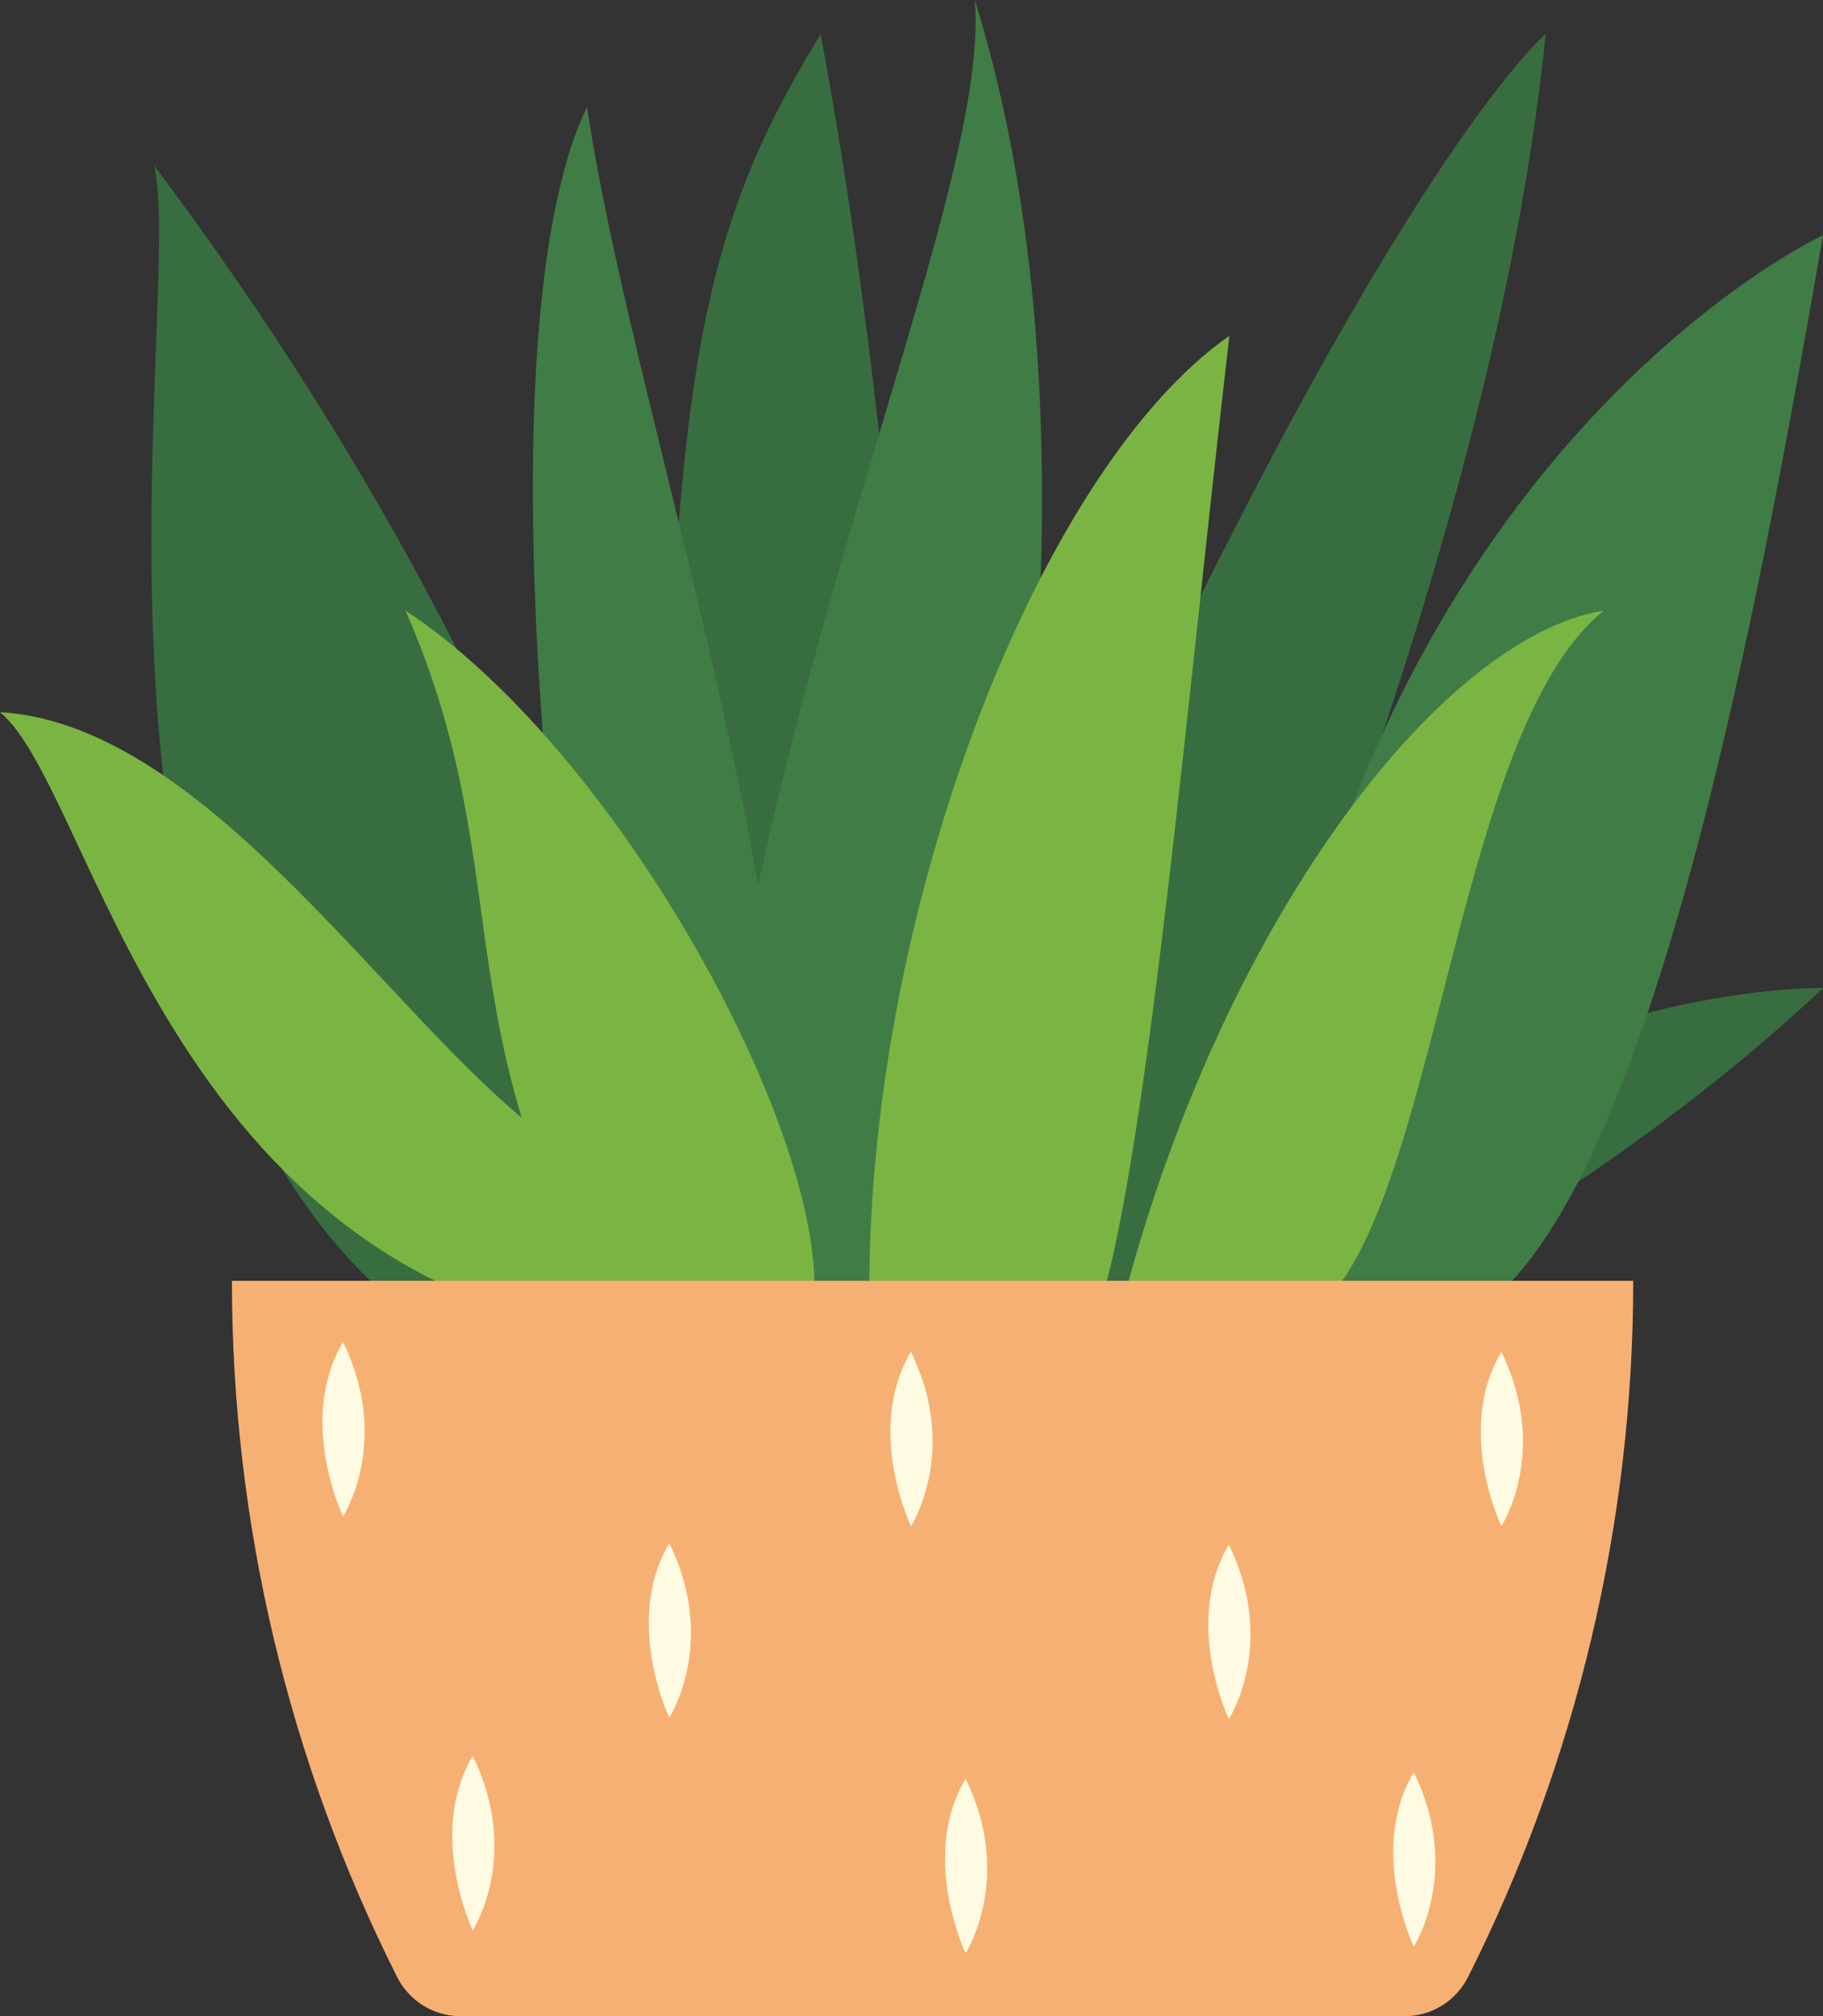 <!-- Generator: Adobe Illustrator 24.2.0, SVG Export Plug-In  -->
<svg version="1.1" xmlns="http://www.w3.org/2000/svg" xmlns:xlink="http://www.w3.org/1999/xlink" x="0px" y="0px" width="46.11px"
	 height="50.985px" viewBox="0 0 46.11 50.985" style="overflow:visible;enable-background:new 0 0 46.11 50.985;"
	 xml:space="preserve">
<rect x="0" y="0" width="46.11" height="50.985" fill="#333333" stroke="none"/>
<style type="text/css">
	.st0{fill:#386E3F;}
	.st1{fill:#407D46;}
	.st2{fill:#7AB543;}
	.st3{fill:#F7B073;}
	.st4{fill:#FFFBE3;}
</style>
<defs>
</defs>
<g>
	<path class="st0" d="M12.464,34.598C0.492,28.491,4.759,7.753,3.897,4.184c11.076,14.768,12.799,26.405,12.799,26.405
		c0.123-20.251,0.615-24.066,4.061-29.728c2.461,13.169,2.831,29.104,2.831,29.104C34.172,4.923,39.095,0.862,39.095,0.862
		c-1.477,14.645-9.722,31.719-9.722,31.719c8.246-7.843,16.738-7.596,16.738-7.596c-6.154,5.784-13.64,9.199-13.64,9.199
		C19.281,35.075,12.464,34.598,12.464,34.598z"/>
	<path class="st1" d="M14.85,28.491c-2.345-16.243-1.231-23.322,0-25.783c1.231,8.369,6.76,23.484,4.668,31.785
		C15.958,32.983,15.884,35.649,14.85,28.491z"/>
	<path class="st1" d="M17.804,31.752C18.692,18.172,25.106,5.046,24.655,0c3.57,11.47,0.585,25.815-0.533,29.966
		C22.976,34.449,17.643,34.21,17.804,31.752z"/>
	<path class="st2" d="M15.356,33.159c-4.197-7.248-2.228-11.168-5.1-17.72c5.648,3.719,11.137,14.145,10.25,18.018
		C17.258,33.933,15.356,33.159,15.356,33.159z"/>
	<path class="st1" d="M31.937,29.265C34.415,11.363,46.11,5.948,46.11,5.948c-1.641,9.435-4.513,25.398-9.271,27.508
		C31.424,32.285,31.473,32.613,31.937,29.265z"/>
	<path class="st2" d="M15.865,33.813C4.184,32.39,2.379,19.955,0,18.009c5.661,0.328,10.584,8.996,14.604,11.255
		C16.245,31.711,15.865,33.813,15.865,33.813z"/>
	<path class="st2" d="M21.988,32.565c0.019-9.8,4.373-20.776,9.107-24.073c-1.231,10.584-2.393,24.491-3.904,25.845
		C24.108,35.096,21.986,34.114,21.988,32.565z"/>
	<path class="st2" d="M28.258,33.495c2.468-9.988,8.129-17.385,12.314-18.056c-3.815,3.022-4.184,15.205-7.323,17.728
		C29.811,34.337,28.258,33.495,28.258,33.495z"/>
	<path class="st3" d="M35.524,50.985H11.653c-0.681,0-1.303-0.384-1.609-0.992l0,0c-2.747-5.462-4.178-11.49-4.178-17.604l0,0H41.31
		l0,0c0,6.113-1.431,12.142-4.178,17.604l0,0C36.827,50.602,36.204,50.985,35.524,50.985z"/>
	<path class="st4" d="M8.676,38.346c0,0-1.169-2.436,0-4.409C9.907,36.456,8.676,38.346,8.676,38.346z"/>
	<path class="st4" d="M11.958,48.813c0,0-1.169-2.436,0-4.409C13.189,46.923,11.958,48.813,11.958,48.813z"/>
	<path class="st4" d="M24.423,49.387c0,0-1.169-2.436,0-4.409C25.654,47.496,24.423,49.387,24.423,49.387z"/>
	<path class="st4" d="M23.041,38.592c0,0-1.169-2.436,0-4.409C24.272,36.702,23.041,38.592,23.041,38.592z"/>
	<path class="st4" d="M16.929,43.433c0,0-1.169-2.436,0-4.409C18.16,41.543,16.929,43.433,16.929,43.433z"/>
	<path class="st4" d="M31.082,43.47c0,0-1.169-2.436,0-4.409C32.313,41.58,31.082,43.47,31.082,43.47z"/>
	<path class="st4" d="M35.759,49.223c0,0-1.169-2.436,0-4.409C36.989,47.332,35.759,49.223,35.759,49.223z"/>
	<path class="st4" d="M37.974,38.592c0,0-1.169-2.436,0-4.409C39.205,36.702,37.974,38.592,37.974,38.592z"/>
</g>
</svg>